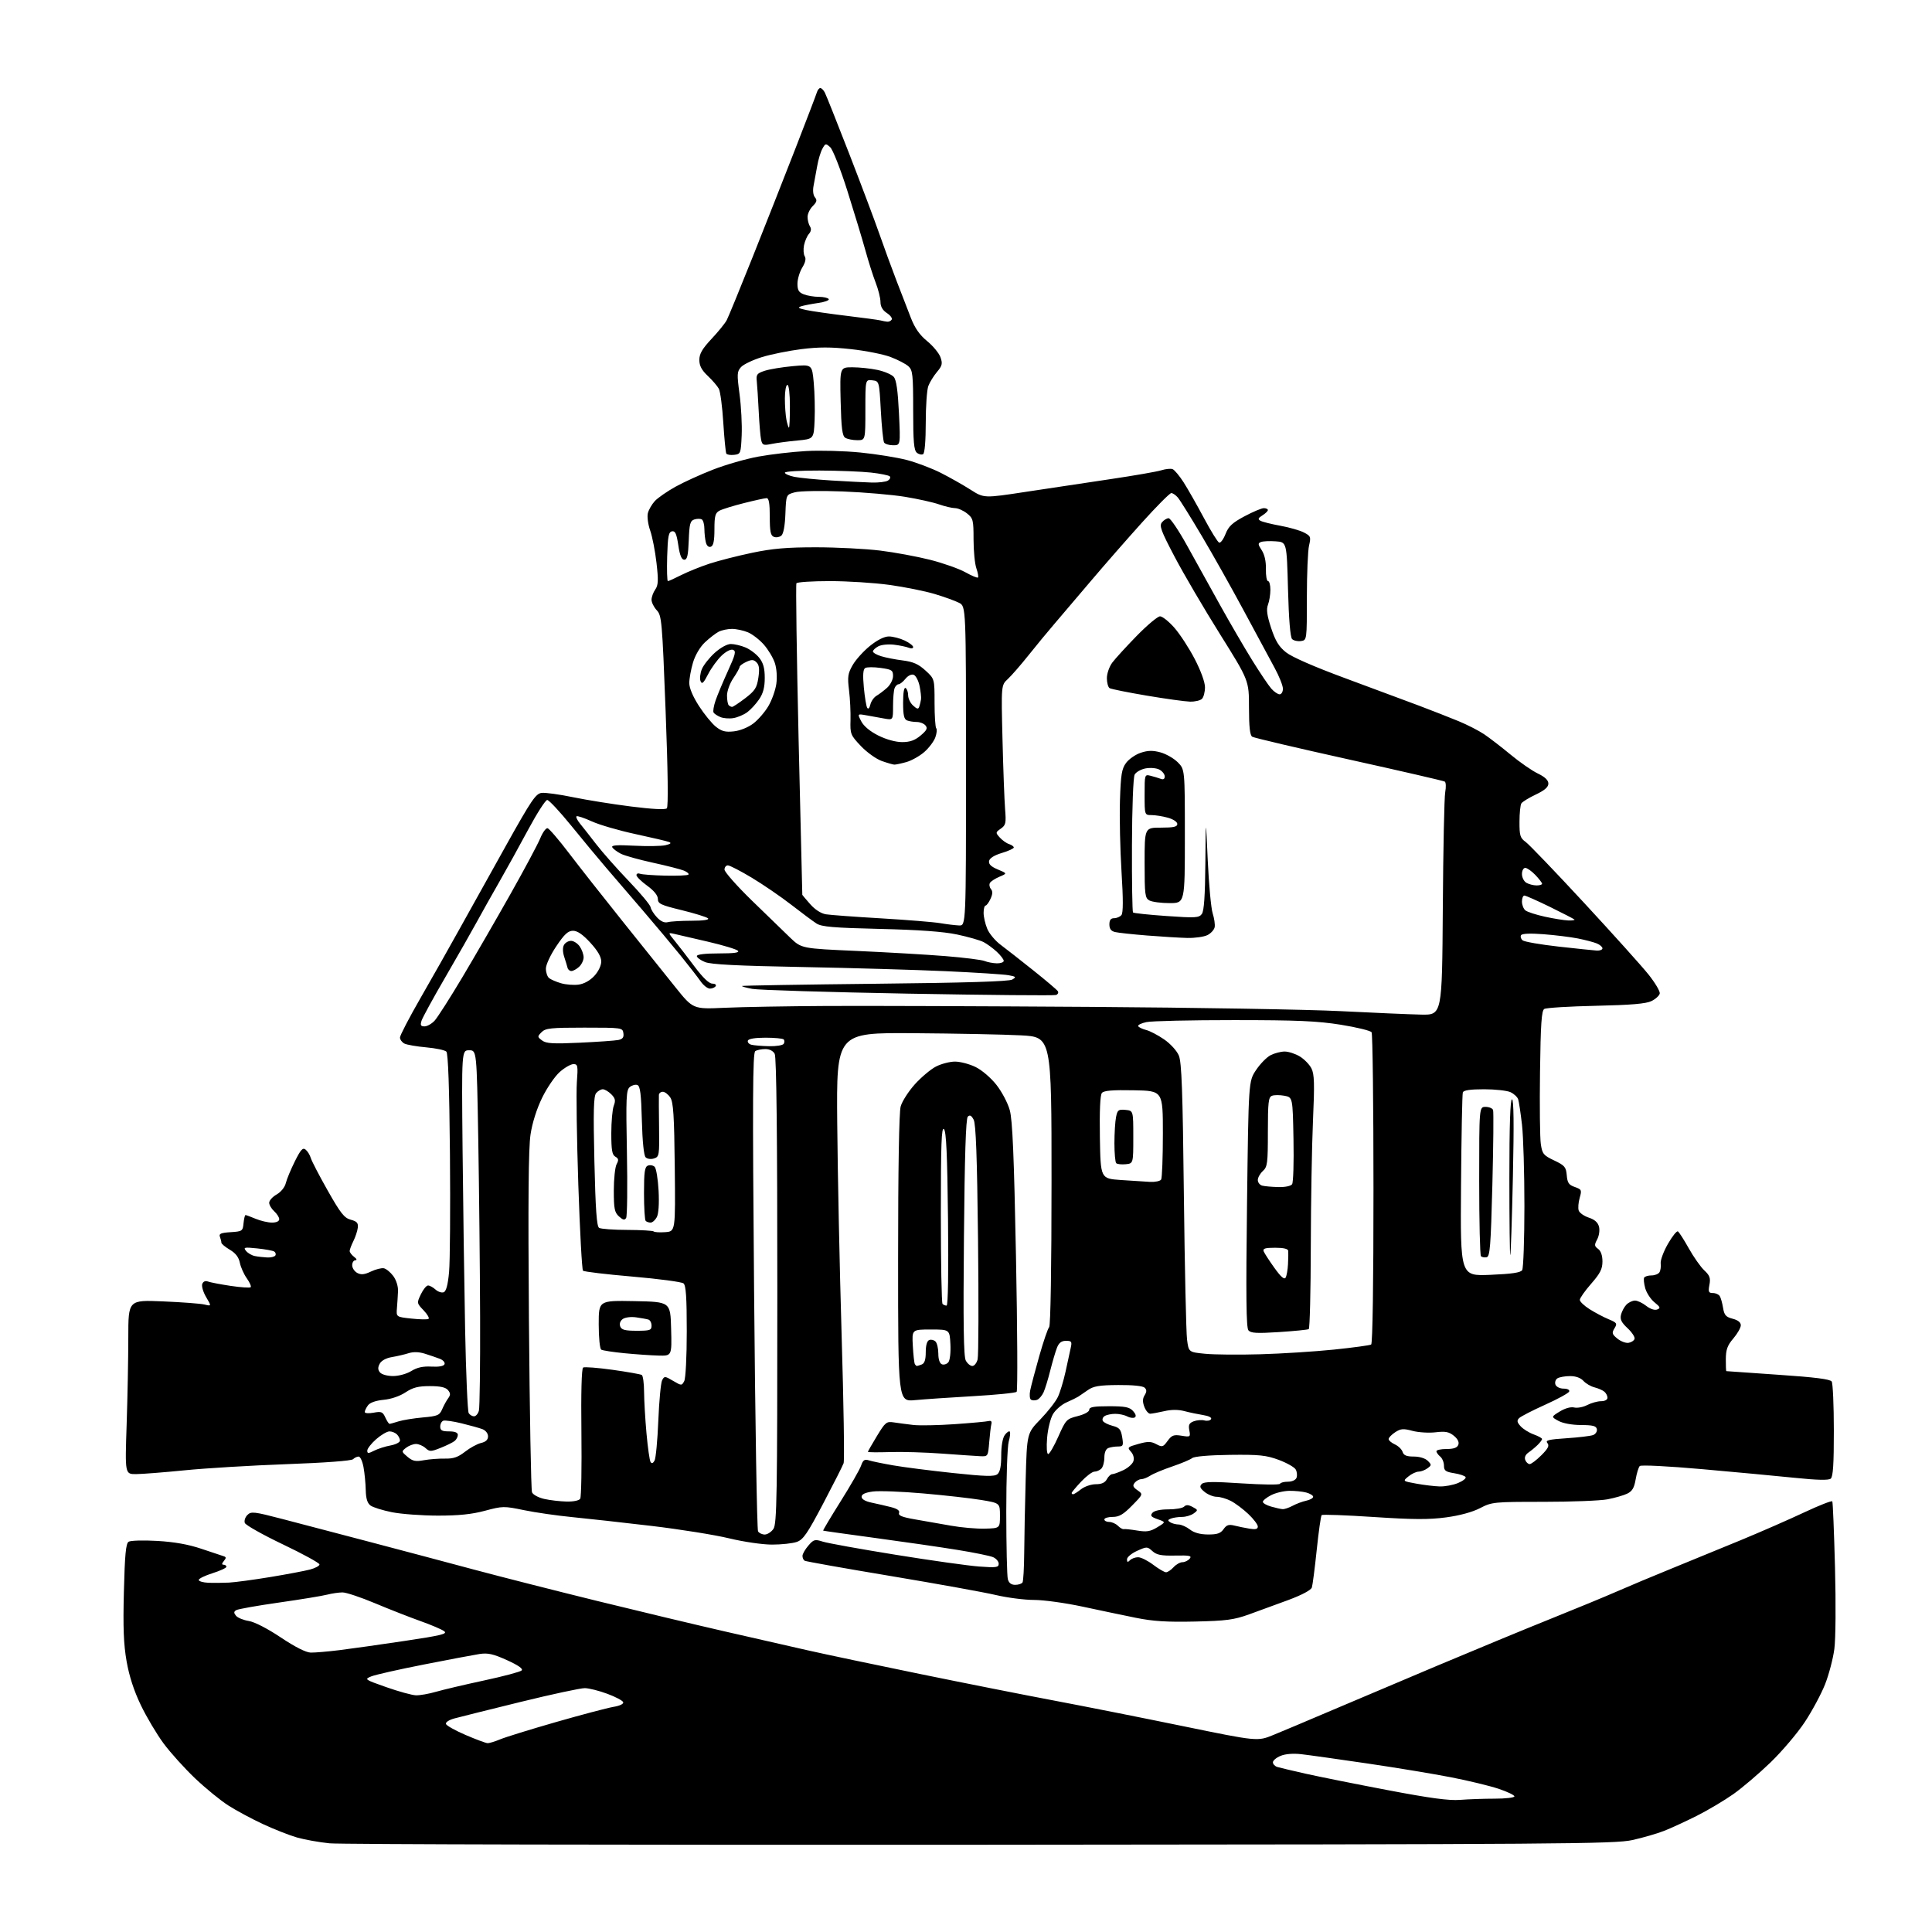 <?xml version="1.0" encoding="UTF-8" standalone="no"?>
<svg 
  version="1.1" 
  xmlns="http://www.w3.org/2000/svg" 
  xmlns:xlink="http://www.w3.org/1999/xlink" 
  xmlns:svg="http://www.w3.org/2000/svg"
  xmlns:rdf="http://www.w3.org/1999/02/22-rdf-syntax-ns#"
  xmlns:cc="http://creativecommons.org/ns#"
  xmlns:dc="http://purl.org/dc/elements/1.1/"
  viewBox="0 0 768 768"
  width="768"
  height="768"
>
<style>svg {background-color: white; }</style>"
<path stroke="none" fill="black" fill-rule="evenodd" d="M389.90,733.32C251.63,733.42 135.13,733.16 131.02,732.75C126.91,732.34 121.06,731.29 118.02,730.42C114.98,729.54 108.88,727.14 104.45,725.07C100.02,723.01 93.86,719.69 90.75,717.70C87.64,715.71 81.70,710.86 77.55,706.92C73.40,702.97 67.77,696.74 65.04,693.06C62.32,689.38 58.24,682.52 55.98,677.81C53.23,672.08 51.36,666.31 50.32,660.37C49.14,653.64 48.88,646.96 49.25,632.65C49.61,618.06 50.04,613.58 51.11,612.87C51.87,612.37 57.00,612.22 62.50,612.54C69.29,612.93 74.91,613.93 80.00,615.65C84.12,617.04 88.11,618.37 88.86,618.60C89.95,618.94 89.98,619.32 88.99,620.51C88.13,621.55 88.10,622.00 88.88,622.00C89.49,622.00 90.00,622.37 90.00,622.82C90.00,623.27 87.53,624.41 84.50,625.37C81.47,626.32 79.00,627.53 79.00,628.05C79.00,628.57 80.69,629.08 82.75,629.17C84.81,629.26 88.53,629.23 91.00,629.11C93.47,628.98 100.90,627.98 107.50,626.89C114.10,625.80 121.19,624.46 123.25,623.91C125.31,623.37 127.00,622.46 127.00,621.89C127.00,621.32 120.46,617.73 112.46,613.92C104.47,610.10 97.66,606.27 97.33,605.41C97.00,604.55 97.45,603.12 98.34,602.23C99.82,600.75 100.93,600.87 112.23,603.82C118.98,605.58 134.62,609.69 147.00,612.94C159.38,616.20 178.05,621.15 188.50,623.96C198.95,626.76 221.00,632.37 237.50,636.43C254.00,640.48 276.73,645.91 288.00,648.49C299.27,651.06 314.12,654.45 321.00,656.01C327.88,657.57 347.90,661.79 365.50,665.39C383.10,669.00 407.18,673.77 419.00,676.00C430.82,678.23 453.86,682.80 470.19,686.16C499.88,692.26 499.88,692.26 506.19,689.67C509.66,688.25 519.48,684.12 528.00,680.48C536.52,676.85 555.88,668.66 571.00,662.28C586.12,655.91 606.60,647.44 616.50,643.47C626.40,639.50 638.33,634.57 643.00,632.52C647.67,630.47 657.35,626.42 664.50,623.51C671.65,620.61 684.02,615.53 692.00,612.23C699.98,608.93 711.33,603.96 717.24,601.18C723.14,598.41 728.15,596.45 728.37,596.82C728.59,597.19 729.07,608.98 729.44,623.00C729.82,637.45 729.71,651.54 729.18,655.52C728.66,659.39 727.01,665.69 725.50,669.52C723.98,673.36 720.37,680.10 717.46,684.50C714.56,688.90 708.43,696.13 703.84,700.57C699.25,705.00 692.58,710.69 689.00,713.21C685.42,715.73 678.90,719.60 674.50,721.82C670.10,724.03 664.25,726.72 661.50,727.80C658.75,728.88 653.08,730.52 648.90,731.45C641.89,733.00 621.64,733.15 389.90,733.32zM580.40,715.48C583.64,715.22 589.83,715.00 594.15,715.00C598.47,715.00 602.00,714.59 602.00,714.08C602.00,713.58 599.16,712.22 595.68,711.06C592.20,709.90 583.71,707.85 576.80,706.50C569.89,705.15 554.85,702.66 543.37,700.98C531.89,699.29 520.15,697.64 517.29,697.32C514.05,696.95 510.92,697.20 509.04,697.99C507.37,698.68 506.00,699.83 506.00,700.55C506.00,701.28 506.79,702.10 507.75,702.40C508.71,702.69 513.77,703.89 519.00,705.07C524.23,706.24 538.85,709.18 551.50,711.58C568.50,714.82 576.04,715.83 580.40,715.48zM193.78,692.93C194.49,692.97 196.74,692.29 198.78,691.43C200.83,690.57 210.82,687.47 221.00,684.55C231.18,681.63 241.44,678.92 243.80,678.52C246.36,678.10 247.95,677.34 247.73,676.65C247.52,676.02 244.68,674.51 241.42,673.31C238.17,672.10 234.15,671.09 232.50,671.06C230.85,671.03 219.38,673.49 207.00,676.53C194.62,679.57 182.78,682.52 180.69,683.09C178.50,683.68 177.04,684.63 177.27,685.31C177.49,685.96 181.00,687.93 185.08,689.68C189.16,691.43 193.08,692.89 193.78,692.93zM165.35,673.91C166.91,673.96 170.51,673.33 173.35,672.50C176.18,671.68 184.77,669.66 192.44,668.01C200.11,666.37 206.83,664.57 207.37,664.03C208.03,663.37 206.05,661.99 201.56,659.95C196.05,657.46 193.96,656.99 190.62,657.49C188.36,657.84 178.40,659.72 168.50,661.67C158.60,663.61 149.20,665.74 147.61,666.38C144.77,667.54 144.88,667.62 153.61,670.69C158.50,672.41 163.78,673.86 165.35,673.91zM123.50,656.93C125.15,656.97 130.32,656.53 135.00,655.95C139.68,655.37 151.33,653.72 160.89,652.29C175.64,650.08 178.02,649.49 176.54,648.41C175.58,647.70 171.35,645.90 167.15,644.41C162.94,642.91 154.84,639.74 149.15,637.35C143.46,634.96 137.61,633.00 136.15,633.01C134.69,633.01 131.93,633.42 130.00,633.91C128.07,634.41 119.45,635.82 110.83,637.05C102.21,638.28 94.59,639.63 93.90,640.06C92.90,640.68 92.89,641.16 93.83,642.30C94.50,643.10 96.77,644.03 98.90,644.37C101.19,644.73 106.35,647.39 111.63,650.92C117.27,654.69 121.59,656.88 123.50,656.93zM475.00,644.59C463.92,644.84 458.38,644.49 451.50,643.10C446.55,642.10 436.98,640.09 430.23,638.64C423.49,637.19 414.86,636.00 411.06,636.00C407.27,636.00 400.41,635.12 395.83,634.04C391.25,632.96 372.47,629.57 354.10,626.50C335.73,623.44 320.32,620.70 319.85,620.41C319.38,620.12 319.00,619.26 319.00,618.50C319.00,617.73 320.04,615.90 321.32,614.42C323.44,611.94 323.91,611.81 327.07,612.82C328.96,613.43 341.98,615.78 356.00,618.04C370.02,620.31 384.99,622.41 389.25,622.72C396.04,623.22 397.00,623.08 397.00,621.62C397.00,620.71 395.99,619.52 394.75,618.99C393.51,618.46 387.10,617.15 380.50,616.09C373.90,615.02 359.27,612.90 348.00,611.38C336.73,609.86 327.38,608.54 327.22,608.45C327.07,608.36 330.17,603.16 334.11,596.89C338.05,590.63 341.72,584.22 342.27,582.67C343.06,580.38 343.66,579.96 345.38,580.51C346.54,580.88 350.89,581.78 355.03,582.50C359.17,583.23 369.85,584.59 378.77,585.54C391.79,586.92 395.28,587.01 396.49,586.01C397.54,585.14 398.00,582.86 398.00,578.57C398.00,574.81 398.56,571.62 399.42,570.44C400.20,569.38 401.09,568.76 401.40,569.07C401.71,569.38 401.52,571.17 400.98,573.06C400.44,574.94 400.01,587.51 400.01,600.99C400.02,614.47 400.30,626.51 400.63,627.75C401.04,629.27 401.99,630.00 403.56,630.00C404.84,630.00 406.15,629.57 406.47,629.05C406.79,628.53 407.09,623.24 407.14,617.30C407.18,611.36 407.44,598.23 407.72,588.11C408.23,569.72 408.23,569.72 413.58,564.20C416.52,561.16 419.64,557.17 420.52,555.32C421.40,553.47 422.77,548.93 423.58,545.23C424.38,541.53 425.31,537.26 425.64,535.75C426.18,533.32 425.96,533.00 423.75,533.00C421.94,533.00 420.94,533.77 420.16,535.75C419.57,537.26 418.37,541.33 417.50,544.78C416.64,548.23 415.43,552.15 414.83,553.48C414.22,554.80 413.07,556.14 412.27,556.45C411.47,556.76 410.38,556.74 409.85,556.41C409.32,556.08 409.17,554.39 409.53,552.65C409.88,550.92 411.51,544.77 413.14,539.00C414.78,533.23 416.54,528.07 417.06,527.55C417.62,526.98 418.00,503.74 418.00,469.40C418.00,412.20 418.00,412.20 405.75,411.56C399.01,411.21 379.77,410.83 363.00,410.71C332.50,410.50 332.50,410.50 332.81,446.50C332.98,466.30 333.77,504.39 334.57,531.15C335.37,557.90 335.72,580.62 335.35,581.65C334.99,582.67 331.33,589.89 327.23,597.69C320.92,609.68 319.29,612.05 316.73,612.94C315.06,613.52 310.65,614.00 306.91,614.00C303.10,614.00 295.62,612.91 289.83,611.51C284.17,610.14 270.30,607.92 259.02,606.58C247.73,605.25 233.55,603.67 227.50,603.08C221.45,602.49 212.80,601.24 208.28,600.31C200.35,598.66 199.79,598.67 192.78,600.55C187.53,601.96 182.30,602.49 174.00,602.48C167.68,602.47 159.48,601.86 155.80,601.13C152.11,600.39 148.29,599.20 147.30,598.48C146.03,597.55 145.47,595.74 145.39,592.33C145.33,589.67 144.94,585.59 144.51,583.25C144.09,580.91 143.21,579.00 142.57,579.00C141.93,579.00 140.92,579.48 140.34,580.06C139.71,580.69 129.16,581.48 113.89,582.03C99.93,582.54 81.75,583.63 73.50,584.46C65.25,585.28 56.52,585.97 54.09,585.98C49.68,586.00 49.68,586.00 50.34,566.34C50.70,555.53 51.00,539.94 51.00,531.71C51.00,516.74 51.00,516.74 64.75,517.32C72.31,517.64 79.76,518.20 81.29,518.57C84.08,519.25 84.08,519.25 81.94,515.62C80.76,513.62 80.07,511.27 80.40,510.39C80.79,509.40 81.64,509.03 82.67,509.43C83.58,509.77 87.64,510.55 91.70,511.16C95.76,511.76 99.33,512.00 99.65,511.68C99.96,511.37 99.27,509.78 98.10,508.14C96.94,506.51 95.70,503.73 95.34,501.96C94.90,499.76 93.66,498.14 91.35,496.78C89.51,495.69 88.00,494.43 88.00,493.98C88.00,493.53 87.74,492.48 87.42,491.64C86.95,490.43 87.82,490.05 91.67,489.81C96.31,489.51 96.51,489.38 96.81,486.25C96.99,484.46 97.34,483.00 97.60,483.00C97.85,483.00 99.68,483.68 101.65,484.50C103.63,485.32 106.54,486.00 108.12,486.00C109.87,486.00 111.00,485.47 111.00,484.65C111.00,483.92 110.10,482.50 109.00,481.50C107.90,480.50 107.00,478.97 107.01,478.10C107.01,477.22 108.34,475.74 109.97,474.82C111.68,473.84 113.21,471.95 113.61,470.32C113.98,468.77 115.60,464.88 117.20,461.67C119.58,456.91 120.36,456.06 121.51,457.01C122.29,457.65 123.20,459.15 123.55,460.34C123.89,461.53 126.92,467.35 130.27,473.27C135.39,482.31 136.85,484.17 139.43,484.86C141.88,485.51 142.45,486.15 142.23,488.03C142.08,489.32 141.29,491.72 140.48,493.34C139.67,494.97 139.00,496.75 139.00,497.29C139.00,497.84 139.79,498.88 140.75,499.61C141.82,500.42 142.01,500.95 141.25,500.97C140.56,500.99 140.00,501.88 140.00,502.96C140.00,504.05 140.91,505.41 142.01,506.01C143.54,506.82 144.85,506.69 147.45,505.46C149.34,504.56 151.65,503.98 152.58,504.16C153.52,504.35 155.20,505.72 156.32,507.22C157.50,508.81 158.29,511.31 158.22,513.22C158.14,515.02 157.95,518.08 157.79,520.00C157.50,523.50 157.50,523.50 163.50,524.15C166.80,524.51 169.87,524.57 170.33,524.29C170.79,524.01 169.92,522.48 168.40,520.89C165.66,518.03 165.65,517.97 167.30,514.50C168.22,512.58 169.50,511.00 170.16,511.00C170.81,511.00 172.15,511.73 173.13,512.62C174.12,513.51 175.58,513.99 176.37,513.69C177.36,513.31 178.04,510.76 178.51,505.70C178.90,501.61 179.05,480.45 178.86,458.68C178.62,432.34 178.14,418.74 177.43,418.03C176.84,417.44 173.24,416.68 169.43,416.34C165.62,416.00 161.71,415.32 160.75,414.83C159.79,414.33 159.00,413.25 159.00,412.42C159.00,411.59 162.68,404.52 167.17,396.71C171.67,388.89 178.59,376.65 182.55,369.50C186.52,362.35 194.91,347.27 201.21,336.00C211.22,318.06 212.99,315.46 215.31,315.19C216.77,315.01 222.36,315.78 227.73,316.89C233.10,318.00 243.49,319.67 250.81,320.59C259.27,321.66 264.47,321.93 265.08,321.32C265.69,320.71 265.51,306.59 264.59,282.57C263.22,246.78 263.03,244.66 261.07,242.58C259.93,241.36 259.00,239.49 259.00,238.41C259.00,237.33 259.66,235.50 260.47,234.35C261.68,232.62 261.77,230.75 260.97,223.77C260.44,219.10 259.31,213.31 258.46,210.89C257.61,208.48 257.19,205.38 257.53,204.00C257.87,202.62 259.13,200.45 260.32,199.16C261.52,197.88 265.20,195.33 268.50,193.49C271.80,191.66 278.55,188.58 283.50,186.66C288.45,184.73 296.52,182.41 301.43,181.51C306.34,180.61 314.89,179.61 320.43,179.30C325.97,178.99 335.68,179.25 342.00,179.88C348.32,180.51 356.65,181.85 360.50,182.86C364.35,183.87 370.43,186.17 374.00,187.98C377.57,189.79 382.89,192.80 385.82,194.67C391.14,198.06 391.14,198.06 407.82,195.51C416.99,194.11 432.15,191.83 441.50,190.45C450.85,189.06 459.90,187.49 461.62,186.95C463.34,186.41 465.36,186.20 466.12,186.49C466.88,186.79 468.85,189.14 470.50,191.72C472.15,194.30 475.78,200.68 478.56,205.89C481.34,211.11 484.08,215.53 484.64,215.71C485.21,215.90 486.35,214.35 487.17,212.26C488.36,209.22 489.87,207.81 494.72,205.23C498.05,203.45 501.50,202.00 502.39,202.00C503.28,202.00 504.00,202.34 504.00,202.76C504.00,203.18 503.02,204.13 501.83,204.87C500.08,205.97 499.94,206.39 501.08,207.03C501.86,207.46 505.41,208.35 508.96,208.99C512.51,209.64 516.72,210.84 518.32,211.67C521.03,213.07 521.17,213.42 520.37,216.84C519.89,218.85 519.50,228.15 519.50,237.50C519.50,254.50 519.50,254.50 517.13,254.83C515.83,255.02 514.26,254.66 513.63,254.04C512.91,253.31 512.32,246.18 512.00,234.20C511.50,215.50 511.50,215.50 507.14,215.19C504.74,215.01 502.10,215.13 501.28,215.45C499.99,215.94 500.02,216.39 501.56,218.73C502.69,220.46 503.29,223.17 503.22,226.22C503.16,228.85 503.54,231.00 504.06,231.00C504.58,231.00 505.00,232.55 505.00,234.43C505.00,236.32 504.57,239.00 504.04,240.38C503.33,242.27 503.64,244.58 505.29,249.62C506.99,254.78 508.36,257.04 511.21,259.31C513.51,261.16 522.39,265.04 534.71,269.59C545.59,273.61 558.77,278.51 564.00,280.48C569.23,282.46 576.33,285.24 579.80,286.67C583.26,288.10 587.84,290.44 589.98,291.88C592.12,293.32 596.85,296.97 600.49,299.98C604.13,303.00 609.00,306.38 611.31,307.48C614.15,308.85 615.50,310.14 615.50,311.49C615.50,312.88 614.02,314.17 610.50,315.84C607.75,317.14 605.17,318.73 604.77,319.36C604.36,319.99 604.02,323.29 604.02,326.70C604.00,332.17 604.29,333.12 606.49,334.70C607.85,335.69 618.32,346.60 629.74,358.94C641.16,371.28 652.66,384.07 655.29,387.36C657.92,390.66 659.94,394.06 659.78,394.92C659.61,395.78 658.13,397.14 656.49,397.94C654.30,399.01 648.40,399.51 634.37,399.82C623.85,400.05 614.63,400.61 613.87,401.08C612.79,401.75 612.43,406.98 612.18,426.21C612.00,439.57 612.14,452.43 612.50,454.79C613.08,458.70 613.55,459.28 617.82,461.30C622.00,463.28 622.53,463.91 622.81,467.18C623.06,470.20 623.62,471.02 626.01,471.85C628.72,472.80 628.84,473.07 627.95,476.16C627.43,477.97 627.25,480.22 627.55,481.17C627.85,482.11 629.65,483.39 631.55,484.02C633.91,484.79 635.20,485.95 635.63,487.65C635.98,489.06 635.66,491.26 634.90,492.68C633.72,494.89 633.77,495.36 635.28,496.46C636.37,497.26 637.00,499.07 637.00,501.45C637.00,504.44 636.11,506.20 632.50,510.32C630.02,513.15 628.00,516.03 628.00,516.72C628.00,517.41 629.75,519.08 631.88,520.42C634.01,521.77 637.40,523.56 639.41,524.40C642.77,525.80 642.96,526.10 641.78,528.03C640.66,529.87 640.80,530.37 642.92,532.11C644.25,533.20 646.24,533.96 647.34,533.80C648.44,533.63 649.53,532.93 649.76,532.23C649.99,531.54 648.74,529.62 646.98,527.98C644.50,525.66 643.92,524.45 644.39,522.57C644.73,521.23 645.71,519.43 646.57,518.57C647.44,517.71 648.95,517.00 649.94,517.00C650.92,517.00 652.93,517.94 654.39,519.10C655.98,520.34 657.74,520.93 658.74,520.55C660.17,520.00 660.02,519.59 657.69,517.70C656.19,516.49 654.54,513.97 654.01,512.11C653.49,510.24 653.30,508.33 653.59,507.86C653.88,507.39 655.19,507.00 656.50,507.00C657.81,507.00 659.23,506.44 659.66,505.75C660.09,505.06 660.31,503.49 660.15,502.25C659.99,501.01 661.27,497.52 663.01,494.49C664.74,491.46 666.54,489.21 667.00,489.50C667.46,489.78 669.41,492.83 671.33,496.26C673.25,499.69 676.02,503.62 677.48,504.99C679.66,507.03 680.03,508.05 679.52,510.74C679.00,513.53 679.19,514.00 680.90,514.00C681.99,514.00 683.22,514.55 683.63,515.22C684.05,515.88 684.64,517.99 684.95,519.90C685.42,522.79 686.06,523.52 688.76,524.22C690.87,524.76 692.00,525.67 692.00,526.82C692.00,527.78 690.67,530.13 689.04,532.04C686.68,534.79 686.07,536.47 686.04,540.25C686.02,542.86 686.11,545.02 686.25,545.05C686.39,545.08 695.68,545.73 706.90,546.49C721.45,547.47 727.54,548.24 728.13,549.18C728.59,549.91 728.98,558.66 728.98,568.63C729.00,581.93 728.67,587.03 727.75,587.78C726.89,588.48 722.40,588.38 713.50,587.46C706.35,586.73 689.75,585.17 676.60,584.01C662.98,582.81 652.33,582.27 651.83,582.77C651.35,583.25 650.62,585.64 650.20,588.07C649.62,591.47 648.83,592.79 646.82,593.76C645.38,594.45 641.84,595.46 638.96,596.01C636.08,596.55 624.60,597.00 613.46,597.00C593.76,597.00 593.05,597.07 588.34,599.51C585.31,601.08 580.24,602.46 574.80,603.19C568.01,604.10 561.69,604.06 546.03,603.03C534.99,602.30 525.70,601.96 525.38,602.28C525.06,602.60 524.18,608.82 523.42,616.09C522.66,623.37 521.79,630.09 521.49,631.04C521.15,632.09 517.59,634.00 512.22,636.00C507.42,637.78 500.35,640.37 496.50,641.75C490.49,643.91 487.45,644.31 475.00,644.59zM463.52,625.00C464.16,625.00 465.50,624.10 466.50,623.00C467.50,621.90 469.09,621.00 470.03,621.00C470.98,621.00 472.27,620.37 472.91,619.61C473.88,618.44 472.95,618.24 467.14,618.36C461.62,618.47 459.80,618.12 458.11,616.60C456.07,614.75 455.89,614.75 452.00,616.50C449.80,617.49 448.00,619.00 448.00,619.85C448.00,621.06 448.27,621.13 449.20,620.20C449.86,619.54 451.32,619.01 452.45,619.03C453.58,619.04 456.27,620.39 458.43,622.03C460.59,623.66 462.88,625.00 463.52,625.00zM304.00,610.00C305.04,610.00 306.59,609.00 307.44,607.78C308.82,605.80 309.00,595.17 309.00,513.21C309.00,451.47 308.66,420.23 307.96,418.93C307.33,417.74 305.89,417.01 304.21,417.02C302.72,417.02 300.93,417.39 300.23,417.84C299.20,418.49 299.11,437.06 299.76,513.07C300.20,565.01 300.91,608.06 301.34,608.75C301.77,609.44 302.97,610.00 304.00,610.00zM480.19,609.98C483.86,610.00 485.21,609.54 486.38,607.87C487.56,606.19 488.46,605.89 490.68,606.44C492.23,606.83 494.96,607.38 496.75,607.68C499.13,608.07 500.00,607.84 500.00,606.82C500.00,606.04 498.31,603.81 496.25,601.86C494.19,599.91 491.06,597.56 489.30,596.65C487.54,595.74 485.00,595.00 483.66,595.00C482.32,595.00 480.16,594.13 478.86,593.07C477.01,591.56 476.76,590.88 477.71,589.91C478.64,588.96 482.26,588.91 493.71,589.67C501.84,590.20 508.65,590.28 508.83,589.82C509.02,589.37 510.43,589.00 511.98,589.00C513.61,589.00 515.04,588.34 515.39,587.43C515.72,586.56 515.59,585.10 515.09,584.18C514.59,583.25 511.55,581.53 508.34,580.33C503.30,578.47 500.64,578.19 488.90,578.33C480.64,578.44 474.76,578.94 473.90,579.62C473.13,580.23 469.57,581.73 466.00,582.94C462.43,584.15 458.50,585.78 457.29,586.57C456.07,587.36 454.43,588.00 453.66,588.00C452.88,588.00 451.72,588.63 451.07,589.41C450.15,590.53 450.37,591.15 452.17,592.40C454.43,593.99 454.43,593.99 450.01,598.49C446.54,602.03 444.87,603.00 442.29,603.00C440.48,603.00 439.00,603.45 439.00,604.00C439.00,604.55 439.87,605.00 440.93,605.00C441.99,605.00 443.54,605.68 444.38,606.52C445.21,607.35 446.25,607.95 446.70,607.85C447.14,607.74 449.56,608.00 452.08,608.42C455.83,609.04 457.28,608.80 460.05,607.11C463.45,605.05 463.45,605.05 460.19,603.92C457.57,603.00 457.16,602.51 458.09,601.39C458.80,600.53 461.22,600.00 464.42,600.00C467.27,600.00 470.09,599.51 470.69,598.91C471.48,598.12 472.42,598.15 474.07,599.04C476.28,600.22 476.29,600.31 474.49,601.63C473.46,602.38 471.39,603.00 469.89,603.00C468.39,603.00 466.41,603.29 465.50,603.64C464.17,604.15 464.10,604.45 465.17,605.12C465.90,605.59 467.40,605.99 468.50,606.01C469.60,606.03 471.62,606.92 473.00,608.00C474.66,609.30 477.08,609.96 480.19,609.98zM391.50,607.66C397.50,607.50 397.50,607.50 397.50,602.50C397.50,597.50 397.50,597.50 390.00,596.25C385.88,595.57 375.51,594.40 366.98,593.66C358.44,592.91 349.44,592.57 346.98,592.90C343.93,593.31 342.50,593.98 342.50,595.00C342.50,595.95 343.98,596.81 346.50,597.33C348.70,597.79 352.17,598.59 354.21,599.11C356.71,599.75 357.75,600.50 357.39,601.42C357.00,602.44 358.63,603.10 363.68,603.97C367.43,604.61 373.88,605.74 378.00,606.48C382.12,607.22 388.20,607.75 391.50,607.66zM509.85,599.91C510.59,599.96 512.39,599.35 513.85,598.57C515.31,597.78 517.74,596.87 519.25,596.55C520.76,596.23 522.00,595.53 522.00,595.00C522.00,594.47 520.76,593.71 519.25,593.30C517.74,592.90 514.70,592.60 512.50,592.63C510.30,592.66 507.04,593.44 505.25,594.37C503.46,595.29 502.00,596.48 502.00,597.00C502.00,597.52 503.46,598.37 505.25,598.88C507.04,599.40 509.11,599.86 509.85,599.91zM225.19,596.89C227.96,596.96 230.20,596.49 230.65,595.76C231.07,595.07 231.28,583.20 231.12,569.37C230.93,553.68 231.19,544.00 231.80,543.62C232.34,543.29 237.61,543.70 243.51,544.52C249.41,545.35 254.64,546.28 255.12,546.57C255.60,546.87 256.02,549.90 256.03,553.31C256.05,556.71 256.48,564.13 256.99,569.78C257.50,575.44 258.23,580.56 258.60,581.16C259.05,581.88 259.59,581.70 260.19,580.62C260.70,579.72 261.37,572.57 261.69,564.74C262.01,556.91 262.69,549.69 263.20,548.69C264.09,546.96 264.28,546.97 267.55,548.90C270.89,550.87 271.00,550.87 271.99,549.02C272.56,547.95 273.00,539.39 273.00,529.19C273.00,515.74 272.68,510.98 271.71,510.17C271.00,509.58 261.88,508.37 251.46,507.47C241.03,506.58 232.16,505.52 231.75,505.12C231.34,504.73 230.51,489.35 229.89,470.95C229.28,452.55 229.02,434.24 229.31,430.25C229.80,423.62 229.68,423.00 227.96,423.00C226.92,423.00 224.48,424.39 222.54,426.10C220.60,427.80 217.44,432.41 215.52,436.35C213.35,440.78 211.59,446.35 210.89,451.00C210.07,456.33 209.89,477.78 210.26,525.00C210.55,561.58 211.10,592.27 211.48,593.21C211.87,594.16 214.02,595.33 216.34,595.85C218.63,596.37 222.61,596.83 225.19,596.89zM426.59,594.00C426.92,594.00 428.33,593.10 429.73,592.00C431.13,590.90 433.77,590.00 435.60,590.00C437.91,590.00 439.26,589.39 440.00,588.00C440.59,586.90 441.55,586.00 442.13,586.00C442.72,586.00 444.71,585.28 446.56,584.40C448.41,583.53 450.21,581.92 450.55,580.83C450.93,579.65 450.53,578.14 449.56,577.07C448.03,575.38 448.21,575.20 452.52,573.99C456.31,572.93 457.53,572.95 459.65,574.08C462.01,575.34 462.35,575.24 464.13,572.79C465.80,570.51 466.57,570.22 469.68,570.72C473.18,571.29 473.28,571.22 472.77,568.58C472.36,566.41 472.71,565.68 474.52,564.99C475.76,564.52 477.68,564.37 478.78,564.65C479.88,564.94 481.06,564.71 481.41,564.14C481.80,563.52 480.52,562.86 478.28,562.51C476.20,562.18 472.84,561.48 470.82,560.94C468.40,560.30 465.65,560.30 462.82,560.96C460.44,561.50 457.93,561.96 457.23,561.98C456.52,561.99 455.48,560.76 454.90,559.25C454.14,557.26 454.17,555.98 455.01,554.63C455.87,553.23 455.88,552.48 455.02,551.63C454.33,550.94 450.25,550.53 444.54,550.57C437.00,550.62 434.68,551.01 432.46,552.57C430.95,553.63 429.22,554.82 428.61,555.20C428.00,555.59 425.91,556.61 423.96,557.47C422.01,558.33 419.59,560.43 418.58,562.13C417.57,563.84 416.52,568.09 416.24,571.61C415.94,575.32 416.12,578.00 416.67,578.00C417.19,578.00 419.01,574.87 420.71,571.04C423.68,564.34 423.97,564.04 428.40,562.92C431.09,562.24 433.00,561.19 433.00,560.38C433.00,559.32 434.84,559.00 440.85,559.00C447.28,559.00 449.00,559.34 450.41,560.90C451.51,562.12 451.75,563.03 451.09,563.45C450.51,563.80 449.16,563.62 448.09,563.05C447.01,562.47 444.86,562.01 443.32,562.02C441.77,562.02 439.88,562.42 439.12,562.90C438.36,563.38 438.05,564.27 438.42,564.87C438.79,565.48 440.54,566.34 442.29,566.80C444.98,567.49 445.58,568.20 446.09,571.31C446.63,574.65 446.47,575.00 444.42,575.00C443.18,575.00 441.45,575.27 440.58,575.61C439.60,575.99 439.00,577.42 439.00,579.41C439.00,581.16 438.46,583.14 437.80,583.80C437.14,584.46 435.90,585.00 435.05,585.00C434.20,585.00 431.81,586.80 429.75,588.99C427.69,591.18 426.00,593.21 426.00,593.49C426.00,593.77 426.27,594.00 426.59,594.00zM572.28,590.88C574.36,590.95 577.66,590.33 579.60,589.52C581.55,588.71 582.90,587.64 582.59,587.15C582.29,586.66 580.23,585.97 578.02,585.62C574.64,585.08 574.00,584.60 574.00,582.61C574.00,581.31 573.33,579.68 572.50,579.00C571.67,578.32 571.00,577.36 571.00,576.88C571.00,576.39 572.81,576.00 575.03,576.00C577.86,576.00 579.25,575.51 579.70,574.34C580.11,573.27 579.48,572.00 577.92,570.73C575.98,569.16 574.55,568.89 570.64,569.36C567.97,569.67 563.85,569.42 561.49,568.79C557.84,567.81 556.81,567.89 554.60,569.34C553.17,570.28 552.00,571.50 552.00,572.04C552.00,572.59 553.12,573.55 554.48,574.17C555.85,574.79 557.23,576.14 557.55,577.15C557.99,578.53 559.12,579.00 562.00,579.00C564.28,579.00 566.54,579.69 567.54,580.68C569.12,582.26 569.11,582.45 567.42,583.68C566.43,584.41 564.85,585.00 563.92,585.00C562.99,585.00 561.17,585.85 559.89,586.89C557.56,588.78 557.56,588.78 563.03,589.77C566.04,590.32 570.20,590.82 572.28,590.88zM608.07,582.00C608.69,582.00 610.78,580.42 612.71,578.49C615.42,575.78 615.97,574.67 615.11,573.64C614.20,572.54 615.59,572.19 622.75,571.72C627.56,571.41 632.31,570.83 633.30,570.45C634.29,570.06 634.96,569.02 634.78,568.12C634.54,566.84 633.20,566.49 628.48,566.47C624.92,566.46 621.30,565.80 619.54,564.84C616.58,563.22 616.58,563.22 620.04,561.09C622.14,559.80 624.39,559.17 625.76,559.50C627.00,559.80 629.34,559.36 630.96,558.52C632.58,557.68 635.05,557.00 636.45,557.00C637.95,557.00 639.00,556.43 639.00,555.62C639.00,554.86 638.43,553.78 637.74,553.20C637.05,552.63 635.29,551.86 633.82,551.49C632.35,551.12 630.37,549.96 629.42,548.91C628.32,547.70 626.38,547.01 624.10,547.02C622.12,547.02 619.87,547.43 619.10,547.91C618.34,548.40 617.99,549.52 618.32,550.40C618.67,551.30 620.08,552.00 621.55,552.00C623.06,552.00 624.01,552.48 623.79,553.14C623.58,553.76 619.29,556.12 614.25,558.39C609.22,560.65 604.55,563.05 603.87,563.73C602.91,564.69 603.03,565.38 604.47,566.96C605.47,568.07 607.80,569.52 609.64,570.19C611.49,570.86 613.00,571.68 613.00,572.03C613.00,572.37 612.21,573.42 611.25,574.37C610.29,575.32 608.64,576.68 607.59,577.40C606.40,578.22 605.91,579.33 606.31,580.36C606.65,581.26 607.45,582.00 608.07,582.00zM168.48,580.46C170.69,580.06 174.46,579.77 176.86,579.82C180.22,579.90 182.05,579.27 184.86,577.08C186.86,575.51 189.74,573.95 191.25,573.60C193.12,573.16 194.00,572.32 194.00,570.96C194.00,569.80 193.05,568.60 191.75,568.10C190.51,567.64 186.80,566.60 183.49,565.80C180.19,564.99 176.92,564.53 176.24,564.75C175.56,564.98 175.00,566.03 175.00,567.08C175.00,568.61 175.72,569.00 178.50,569.00C180.81,569.00 182.00,569.47 182.00,570.38C182.00,571.14 181.44,572.22 180.75,572.79C180.06,573.36 177.57,574.59 175.21,575.53C171.26,577.11 170.79,577.12 169.14,575.62C168.15,574.73 166.45,574.00 165.36,574.00C164.27,574.00 162.51,574.68 161.44,575.50C159.54,576.97 159.55,577.04 161.98,579.10C164.03,580.83 165.18,581.07 168.48,580.46zM389.63,578.86C387.91,578.78 381.10,578.31 374.50,577.83C367.90,577.34 358.56,577.06 353.75,577.22C348.93,577.37 345.00,577.33 345.00,577.13C345.00,576.93 346.62,574.10 348.59,570.85C351.95,565.32 352.38,564.97 355.34,565.43C357.08,565.69 360.52,566.15 363.00,566.44C365.48,566.73 372.90,566.59 379.50,566.13C386.10,565.67 392.18,565.11 393.00,564.89C393.94,564.65 394.35,565.06 394.10,566.00C393.88,566.83 393.49,570.09 393.23,573.25C392.76,578.96 392.74,579.00 389.63,578.86zM148.75,576.66C150.26,575.89 153.19,574.96 155.25,574.59C157.31,574.21 159.00,573.34 159.00,572.65C159.00,571.96 158.46,570.86 157.80,570.20C157.14,569.54 155.81,569.00 154.83,569.00C153.86,569.00 151.48,570.40 149.53,572.10C147.59,573.81 146.00,575.85 146.00,576.63C146.00,577.85 146.39,577.86 148.75,576.66zM154.84,566.00C155.12,566.00 156.74,565.56 158.43,565.02C160.12,564.49 164.45,563.79 168.05,563.46C173.96,562.94 174.72,562.62 175.77,560.19C176.41,558.71 177.48,556.75 178.16,555.83C179.13,554.51 179.12,553.84 178.07,552.58C177.14,551.47 175.02,551.00 170.86,551.00C166.24,551.00 164.14,551.54 161.19,553.49C158.93,554.99 155.43,556.18 152.48,556.45C149.36,556.75 147.07,557.56 146.27,558.65C145.57,559.60 145.00,560.80 145.00,561.30C145.00,561.81 146.56,561.93 148.50,561.57C151.59,560.99 152.14,561.21 153.16,563.45C153.80,564.85 154.55,566.00 154.84,566.00zM188.44,563.00C189.17,563.00 190.04,561.99 190.37,560.75C190.70,559.51 190.92,542.75 190.85,523.50C190.79,504.25 190.45,472.52 190.12,453.00C189.50,417.50 189.50,417.50 186.50,417.50C183.50,417.50 183.50,417.50 183.88,457.00C184.10,478.73 184.55,510.90 184.89,528.50C185.23,546.10 185.88,561.06 186.32,561.75C186.76,562.44 187.71,563.00 188.44,563.00zM363.75,556.57C357.00,557.20 357.00,557.20 357.01,500.35C357.01,464.82 357.39,442.12 358.03,439.83C358.59,437.81 361.13,433.85 363.66,431.03C366.20,428.21 370.00,425.02 372.10,423.95C374.20,422.88 377.60,422.00 379.64,422.00C381.69,422.00 385.35,422.96 387.76,424.13C390.26,425.34 393.84,428.39 396.07,431.21C398.24,433.96 400.63,438.48 401.41,441.34C402.48,445.23 403.09,459.52 403.87,499.50C404.44,528.65 404.56,552.84 404.13,553.27C403.70,553.70 395.96,554.47 386.93,554.99C377.89,555.51 367.46,556.22 363.75,556.57zM156.25,547.00C158.52,547.00 161.67,546.13 163.51,545.00C165.80,543.58 168.15,543.06 171.52,543.25C174.60,543.41 176.44,543.06 176.72,542.26C176.96,541.58 176.11,540.63 174.83,540.14C173.55,539.65 170.89,538.75 168.91,538.12C166.55,537.38 164.34,537.31 162.41,537.92C160.81,538.43 157.82,539.12 155.76,539.47C153.48,539.84 151.60,540.87 150.94,542.11C150.15,543.59 150.18,544.51 151.05,545.56C151.73,546.38 153.99,547.00 156.25,547.00zM364.48,543.00C364.67,543.00 365.55,542.73 366.42,542.39C367.52,541.97 368.00,540.49 368.00,537.50C368.00,534.78 368.50,533.02 369.38,532.69C370.14,532.39 371.26,532.66 371.88,533.28C372.50,533.90 373.00,536.06 373.00,538.09C373.00,540.37 373.55,542.00 374.43,542.33C375.21,542.63 376.36,542.27 376.98,541.52C377.62,540.76 377.97,537.65 377.80,534.33C377.50,528.50 377.50,528.50 370.00,528.50C362.50,528.50 362.50,528.50 362.86,535.00C363.06,538.58 363.42,541.84 363.67,542.25C363.92,542.66 364.28,543.00 364.48,543.00zM386.52,543.00C387.31,543.00 388.26,541.81 388.62,540.36C388.99,538.91 389.06,517.39 388.78,492.54C388.41,459.63 387.93,446.75 387.04,445.08C386.14,443.40 385.52,443.08 384.71,443.89C383.94,444.66 383.47,459.46 383.18,491.83C382.86,526.17 383.06,539.24 383.91,540.83C384.55,542.02 385.72,543.00 386.52,543.00zM261.78,538.86C258.88,538.79 252.79,538.37 248.26,537.93C243.73,537.49 239.57,536.85 239.01,536.51C238.44,536.16 238.00,531.73 238.00,526.41C238.00,516.95 238.00,516.95 252.25,517.22C266.50,517.50 266.50,517.50 266.78,528.25C267.07,539.00 267.07,539.00 261.78,538.86zM501.00,538.34C509.52,538.10 522.71,537.26 530.31,536.48C537.90,535.69 544.54,534.79 545.06,534.47C545.63,534.11 545.99,510.00 545.98,472.69C545.98,439.04 545.64,410.98 545.23,410.35C544.83,409.71 539.33,408.37 533.00,407.35C523.64,405.86 515.72,405.51 490.50,405.51C473.45,405.50 457.80,405.86 455.72,406.30C453.64,406.74 452.18,407.48 452.46,407.94C452.75,408.40 454.18,409.08 455.64,409.45C457.11,409.81 460.31,411.49 462.75,413.17C465.27,414.91 467.81,417.69 468.61,419.60C469.73,422.29 470.14,433.60 470.61,475.24C470.94,503.98 471.51,529.75 471.87,532.50C472.52,537.50 472.52,537.50 479.01,538.14C482.58,538.50 492.48,538.59 501.00,538.34zM508.47,529.52C499.54,530.09 497.21,529.96 496.26,528.82C495.39,527.76 495.25,515.21 495.71,478.63C496.32,429.85 496.32,429.85 499.28,425.39C500.90,422.94 503.51,420.27 505.07,419.46C506.63,418.66 509.16,418.00 510.70,418.00C512.24,418.01 514.94,418.89 516.70,419.96C518.46,421.03 520.54,423.17 521.32,424.71C522.48,426.99 522.59,430.77 521.93,445.50C521.49,455.40 521.10,477.99 521.06,495.69C521.03,513.40 520.66,528.09 520.25,528.34C519.84,528.60 514.54,529.12 508.47,529.52zM253.11,529.00C258.36,529.00 259.00,528.78 259.00,526.97C259.00,525.85 258.44,524.76 257.75,524.55C257.06,524.34 254.85,523.94 252.84,523.66C250.75,523.37 248.46,523.67 247.53,524.35C246.52,525.09 246.15,526.22 246.55,527.28C247.08,528.64 248.45,529.00 253.11,529.00zM376.28,519.00C376.87,519.00 377.08,505.84 376.85,484.54C376.57,458.95 376.15,449.75 375.24,448.84C374.25,447.85 374.00,454.83 374.00,482.63C374.00,501.90 374.30,517.97 374.67,518.33C375.03,518.70 375.76,519.00 376.28,519.00zM511.07,507.84C511.48,507.10 511.90,504.70 512.00,502.50C512.11,500.30 512.15,497.94 512.10,497.25C512.03,496.43 510.26,496.00 506.89,496.00C502.92,496.00 501.91,496.31 502.32,497.40C502.62,498.17 504.54,501.14 506.59,503.99C509.23,507.67 510.54,508.79 511.07,507.84zM592.36,506.77C600.96,506.41 604.45,505.90 605.09,504.89C605.57,504.12 605.97,492.70 605.98,479.50C605.98,466.30 605.55,451.74 605.02,447.13C604.49,442.53 603.81,437.99 603.51,437.04C603.21,436.08 601.82,434.79 600.43,434.15C599.04,433.52 594.31,433.00 589.92,433.00C584.44,433.00 581.80,433.39 581.50,434.25C581.25,434.94 580.93,451.64 580.78,471.38C580.50,507.26 580.50,507.26 592.36,506.77zM106.19,499.86C107.67,499.94 109.14,499.58 109.46,499.07C109.77,498.56 109.56,497.85 108.99,497.49C108.42,497.14 105.37,496.59 102.22,496.26C97.05,495.73 96.63,495.83 97.82,497.28C98.55,498.16 100.13,499.07 101.32,499.30C102.52,499.54 104.71,499.79 106.19,499.86zM590.95,499.77C590.10,499.94 589.09,499.75 588.70,499.37C588.32,498.98 588.00,485.47 588.00,469.33C588.00,440.00 588.00,440.00 590.53,440.00C591.92,440.00 593.27,440.56 593.52,441.25C593.77,441.94 593.64,455.32 593.24,470.99C592.60,495.53 592.29,499.52 590.95,499.77zM600.36,498.92C600.16,499.15 600.00,485.31 600.00,468.17C600.00,447.33 600.34,437.00 601.04,437.00C601.74,437.00 601.86,446.77 601.40,467.75C601.03,484.66 600.56,498.69 600.36,498.92zM264.46,489.80C268.50,489.50 268.50,489.50 268.23,464.04C268.01,443.41 267.67,438.15 266.46,436.29C265.63,435.03 264.29,434.00 263.48,434.00C262.66,434.00 261.96,434.56 261.92,435.25C261.87,435.94 261.91,441.75 261.99,448.16C262.14,459.31 262.05,459.85 259.97,460.51C258.74,460.90 257.30,460.70 256.65,460.05C255.94,459.34 255.37,453.78 255.15,445.38C254.88,434.90 254.48,431.74 253.39,431.32C252.61,431.02 251.25,431.38 250.35,432.12C248.92,433.31 248.79,436.24 249.21,458.18C249.47,471.77 249.33,483.46 248.90,484.16C248.30,485.13 247.64,484.99 246.06,483.56C244.29,481.95 244.00,480.50 244.00,473.28C244.00,468.65 244.50,463.93 245.11,462.79C246.01,461.12 245.91,460.53 244.61,459.80C243.33,459.08 243.00,457.19 243.00,450.52C243.00,445.90 243.44,440.97 243.98,439.55C244.78,437.46 244.58,436.58 242.98,434.98C241.89,433.89 240.38,433.00 239.62,433.00C238.86,433.00 237.67,433.69 236.97,434.54C235.97,435.74 235.82,441.67 236.28,461.69C236.73,480.83 237.20,487.50 238.15,488.09C238.85,488.53 243.89,488.90 249.35,488.91C254.81,488.93 259.54,489.21 259.86,489.52C260.17,489.84 262.24,489.96 264.46,489.80zM258.63,486.00C257.92,486.00 257.03,485.70 256.67,485.33C256.30,484.97 256.00,480.00 256.00,474.30C256.00,465.81 256.28,463.83 257.57,463.34C258.43,463.01 259.63,463.23 260.25,463.85C260.86,464.46 261.55,468.72 261.80,473.32C262.07,478.56 261.80,482.50 261.08,483.85C260.45,485.03 259.35,486.00 258.63,486.00zM508.13,471.88C510.82,471.95 513.12,471.48 513.63,470.75C514.11,470.06 514.36,462.01 514.18,452.85C513.87,436.20 513.87,436.20 510.57,435.58C508.75,435.24 506.53,435.24 505.63,435.59C504.23,436.13 504.00,438.16 504.00,449.95C504.00,462.42 503.82,463.86 502.00,465.50C500.90,466.50 500.00,468.11 500.00,469.08C500.00,470.06 500.79,471.06 501.75,471.31C502.71,471.56 505.58,471.82 508.13,471.88zM457.19,469.82C459.22,469.92 461.19,469.50 461.57,468.89C461.95,468.28 462.26,460.09 462.26,450.70C462.26,433.62 462.26,433.62 450.68,433.40C442.20,433.24 438.81,433.52 438.02,434.47C437.33,435.31 437.05,441.54 437.22,452.13C437.50,468.50 437.50,468.50 445.50,469.07C449.90,469.38 455.16,469.72 457.19,469.82zM447.46,462.80C445.79,462.96 444.11,462.77 443.71,462.38C443.32,461.99 443.00,458.42 443.00,454.46C443.00,450.49 443.29,445.82 443.64,444.07C444.20,441.23 444.60,440.93 447.39,441.20C450.50,441.50 450.50,441.50 450.50,452.00C450.50,462.50 450.50,462.50 447.46,462.80zM305.69,415.88C308.55,415.95 311.18,415.52 311.54,414.93C311.90,414.35 311.89,413.56 311.52,413.18C311.14,412.81 307.88,412.50 304.26,412.50C300.15,412.50 297.54,412.94 297.29,413.67C297.07,414.31 297.70,415.04 298.69,415.30C299.69,415.56 302.84,415.82 305.69,415.88zM230.50,414.49C237.65,414.16 244.54,413.67 245.81,413.41C247.53,413.05 248.05,412.35 247.81,410.71C247.51,408.54 247.23,408.50 232.28,408.50C218.92,408.50 216.85,408.72 215.28,410.31C213.57,412.05 213.58,412.18 215.50,413.61C217.14,414.83 219.87,414.99 230.50,414.49zM168.76,408.00C169.80,408.00 171.59,406.99 172.75,405.75C173.90,404.51 178.86,396.75 183.78,388.50C188.69,380.25 197.27,365.42 202.84,355.54C208.42,345.65 213.77,335.63 214.74,333.27C215.71,330.90 217.03,329.08 217.67,329.23C218.31,329.38 222.14,333.83 226.17,339.13C230.20,344.43 239.76,356.58 247.41,366.13C255.06,375.68 264.51,387.48 268.41,392.34C275.50,401.18 275.50,401.18 288.00,400.61C294.88,400.29 313.10,399.97 328.50,399.89C343.90,399.80 390.93,399.97 433.00,400.25C475.07,400.53 520.08,401.29 533.00,401.95C545.92,402.60 560.27,403.22 564.88,403.32C573.25,403.50 573.25,403.50 573.54,361.00C573.69,337.62 574.12,316.86 574.50,314.86C574.87,312.86 574.79,310.99 574.31,310.69C573.83,310.39 556.71,306.44 536.26,301.91C515.81,297.38 498.50,293.31 497.79,292.87C496.87,292.30 496.50,289.01 496.49,281.29C496.49,270.50 496.49,270.50 484.91,252.00C478.54,241.82 470.46,228.04 466.95,221.36C461.46,210.91 460.76,209.00 461.91,207.61C462.64,206.73 463.83,206.00 464.55,206.00C465.27,206.00 468.54,210.84 471.81,216.75C475.09,222.66 481.02,233.35 484.98,240.50C488.95,247.65 494.72,257.55 497.79,262.50C500.87,267.45 504.27,272.51 505.37,273.75C506.46,274.99 507.95,276.00 508.67,276.00C509.40,276.00 509.99,274.99 509.98,273.75C509.96,272.51 508.48,268.80 506.68,265.50C504.88,262.20 499.43,252.07 494.56,243.00C489.69,233.93 482.11,220.43 477.70,213.00C473.30,205.57 469.02,198.71 468.19,197.75C467.37,196.79 466.20,196.00 465.60,196.01C464.99,196.02 459.74,201.30 453.92,207.76C448.10,214.22 438.95,224.68 433.60,231.00C428.25,237.32 421.74,244.97 419.14,248.00C416.53,251.03 411.90,256.65 408.83,260.50C405.76,264.35 402.06,268.60 400.61,269.94C397.98,272.37 397.98,272.37 398.51,293.94C398.80,305.80 399.27,318.28 399.54,321.68C399.99,327.22 399.81,328.02 397.84,329.40C395.70,330.89 395.69,331.00 397.45,332.95C398.45,334.05 400.10,335.22 401.13,335.54C402.16,335.87 403.00,336.48 403.00,336.89C403.00,337.31 400.86,338.29 398.25,339.07C395.22,339.98 393.38,341.14 393.17,342.27C392.94,343.51 393.97,344.51 396.63,345.62C400.42,347.20 400.42,347.20 397.33,348.50C395.63,349.22 393.92,350.32 393.53,350.95C393.15,351.57 393.31,352.67 393.90,353.38C394.66,354.30 394.62,355.42 393.73,357.33C393.06,358.79 392.16,359.99 391.75,359.99C391.34,360.00 391.00,361.30 391.00,362.88C391.00,364.46 391.65,367.31 392.45,369.22C393.24,371.12 395.61,373.96 397.70,375.52C399.79,377.08 405.64,381.66 410.70,385.70C415.77,389.74 420.18,393.48 420.52,394.03C420.85,394.57 420.53,395.24 419.80,395.52C419.07,395.80 392.60,395.56 360.99,394.99C329.37,394.41 301.48,393.56 299.00,393.09C296.52,392.63 294.73,392.11 295.00,391.94C295.27,391.77 319.12,391.37 348.00,391.06C383.83,390.68 401.10,390.15 402.38,389.39C404.07,388.39 403.91,388.21 400.88,387.66C399.02,387.32 387.82,386.60 376.00,386.06C364.18,385.52 338.52,384.78 319.00,384.41C293.11,383.93 282.62,383.40 280.25,382.43C278.46,381.70 277.00,380.63 277.00,380.05C277.00,379.40 280.29,379.00 285.70,379.00C291.87,379.00 294.09,378.69 293.33,377.93C292.75,377.35 287.37,375.72 281.38,374.33C275.40,372.93 269.38,371.54 268.00,371.23C265.50,370.67 265.50,370.67 268.28,374.09C269.81,375.96 273.33,380.54 276.11,384.25C279.37,388.61 281.86,391.00 283.14,391.00C284.23,391.00 284.84,391.45 284.50,392.00C284.16,392.55 283.12,392.99 282.19,392.99C281.26,392.98 279.60,391.68 278.50,390.09C277.40,388.50 273.82,383.90 270.55,379.85C267.28,375.81 260.55,367.77 255.60,362.00C250.64,356.23 244.07,348.57 241.00,345.00C237.93,341.43 231.67,333.89 227.10,328.25C222.52,322.61 218.21,318.00 217.53,318.00C216.85,318.00 213.45,323.29 209.98,329.75C206.51,336.21 201.35,345.55 198.51,350.50C195.67,355.45 191.63,362.65 189.53,366.50C187.43,370.35 181.79,380.25 177.00,388.50C172.20,396.75 167.96,404.51 167.57,405.75C167.01,407.54 167.25,408.00 168.76,408.00zM230.00,391.40C232.17,391.10 234.55,389.78 236.25,387.94C237.87,386.19 239.00,383.83 239.00,382.21C239.00,380.35 237.59,377.92 234.66,374.73C231.68,371.48 229.53,370.00 227.79,370.00C225.81,370.00 224.37,371.33 221.13,376.16C218.81,379.62 217.00,383.50 217.00,385.03C217.00,386.53 217.56,388.22 218.25,388.79C218.94,389.36 221.07,390.28 223.00,390.85C224.93,391.42 228.07,391.66 230.00,391.40zM227.14,386.00C226.48,386.00 225.79,385.44 225.62,384.75C225.45,384.06 224.85,382.10 224.29,380.38C223.66,378.46 223.62,376.64 224.19,375.63C224.69,374.73 225.95,374.00 226.99,374.00C228.03,374.00 229.59,375.00 230.44,376.22C231.30,377.44 232.00,379.40 232.00,380.57C232.00,381.73 231.18,383.43 230.17,384.35C229.17,385.26 227.80,386.00 227.14,386.00zM396.25,382.94C397.76,382.97 399.00,382.53 399.00,381.95C399.00,381.38 397.76,379.76 396.25,378.35C394.74,376.95 392.36,375.21 390.96,374.48C389.57,373.76 384.84,372.41 380.46,371.48C374.99,370.33 365.40,369.63 349.79,369.26C331.28,368.82 326.61,368.42 324.57,367.11C323.19,366.22 318.70,362.89 314.59,359.69C310.48,356.50 303.42,351.66 298.90,348.94C294.38,346.22 290.08,344.00 289.34,344.00C288.60,344.00 288.00,344.76 288.00,345.68C288.00,346.60 292.87,352.12 298.83,357.93C304.79,363.74 311.68,370.42 314.14,372.77C318.62,377.04 318.62,377.04 340.56,378.01C352.63,378.55 368.52,379.47 375.87,380.07C383.22,380.66 390.19,381.54 391.37,382.01C392.54,382.49 394.74,382.90 396.25,382.94zM634.75,377.87C635.99,377.94 637.00,377.54 637.00,376.98C637.00,376.42 635.99,375.54 634.75,375.03C633.51,374.52 630.12,373.63 627.22,373.05C624.31,372.48 618.19,371.72 613.61,371.37C608.32,370.96 605.06,371.10 604.65,371.75C604.31,372.31 604.58,373.23 605.26,373.80C605.94,374.36 612.35,375.48 619.50,376.28C626.65,377.08 633.51,377.79 634.75,377.87zM472.00,372.85C468.98,372.78 461.77,372.34 456.00,371.88C450.23,371.42 444.49,370.80 443.25,370.50C441.67,370.12 441.00,369.23 441.00,367.48C441.00,365.72 441.55,365.00 442.88,365.00C443.91,365.00 445.22,364.44 445.79,363.75C446.50,362.89 446.51,357.50 445.82,346.50C445.27,337.70 444.99,324.99 445.20,318.26C445.53,307.87 445.90,305.61 447.64,303.26C448.77,301.74 451.38,299.93 453.45,299.24C456.29,298.29 458.21,298.25 461.27,299.07C463.49,299.67 466.59,301.44 468.16,303.00C471.00,305.85 471.00,305.85 471.00,332.42C471.00,359.00 471.00,359.00 464.93,359.00C461.60,359.00 458.00,358.53 456.93,357.96C455.16,357.02 455.00,355.75 455.00,342.96C455.00,329.00 455.00,329.00 461.50,329.00C466.52,329.00 468.00,328.67 468.00,327.55C468.00,326.72 466.38,325.65 464.25,325.05C462.19,324.48 459.26,324.01 457.75,324.01C455.00,324.00 455.00,324.00 455.00,315.89C455.00,307.83 455.01,307.79 457.41,308.39C458.73,308.72 460.53,309.27 461.41,309.60C462.45,310.00 463.00,309.67 463.00,308.64C463.00,307.78 462.05,306.56 460.89,305.94C459.72,305.31 457.30,305.10 455.41,305.45C453.55,305.80 451.58,306.91 451.04,307.92C450.48,308.98 450.02,320.91 449.97,335.98C449.92,350.41 450.11,362.44 450.39,362.72C450.67,363.01 456.66,363.64 463.70,364.13C475.23,364.94 476.62,364.86 477.75,363.32C478.63,362.12 479.04,356.12 479.15,343.06C479.30,324.50 479.30,324.50 480.10,342.00C480.54,351.62 481.42,361.11 482.06,363.08C482.69,365.06 483.05,367.52 482.85,368.56C482.65,369.60 481.36,371.02 479.99,371.71C478.62,372.40 475.02,372.91 472.00,372.85zM381.25,367.88C384.00,368.00 384.00,368.00 384.00,304.53C384.00,241.05 384.00,241.05 381.25,239.63C379.74,238.85 375.35,237.26 371.50,236.11C367.65,234.96 359.58,233.34 353.58,232.51C347.57,231.68 336.91,231.00 329.88,231.00C322.86,231.00 316.88,231.39 316.59,231.86C316.30,232.33 316.69,260.34 317.46,294.11C318.24,327.87 318.90,355.60 318.93,355.72C318.97,355.83 320.38,357.51 322.08,359.43C323.97,361.59 326.37,363.13 328.33,363.45C330.07,363.73 339.94,364.46 350.25,365.06C360.57,365.67 371.14,366.53 373.75,366.97C376.36,367.41 379.74,367.82 381.25,367.88zM265.48,366.57C266.59,366.27 270.85,366.02 274.95,366.01C279.59,366.01 282.04,365.65 281.45,365.06C280.93,364.55 276.23,363.09 271.01,361.81C262.65,359.78 261.52,359.24 261.51,357.33C261.50,355.93 259.99,354.06 257.25,352.07C254.91,350.38 253.00,348.49 253.00,347.89C253.00,347.28 253.64,347.03 254.42,347.33C255.19,347.63 259.70,347.97 264.44,348.08C269.17,348.19 273.32,348.01 273.65,347.68C273.99,347.35 273.19,346.63 271.88,346.09C270.57,345.55 265.00,344.13 259.50,342.93C254.00,341.73 248.29,340.14 246.81,339.38C245.34,338.63 243.80,337.49 243.41,336.85C242.87,335.99 245.10,335.81 252.09,336.18C257.27,336.45 262.85,336.36 264.50,335.99C266.53,335.53 267.01,335.12 266.00,334.72C265.18,334.39 259.15,332.97 252.60,331.56C246.06,330.16 238.23,327.88 235.20,326.49C232.17,325.11 229.46,324.21 229.16,324.50C228.87,324.79 229.50,326.10 230.57,327.40C231.63,328.70 234.53,332.39 237.00,335.59C239.47,338.80 245.30,345.38 249.94,350.22C254.59,355.06 258.49,359.74 258.62,360.62C258.75,361.50 259.89,363.32 261.16,364.67C262.68,366.29 264.14,366.93 265.48,366.57zM623.42,365.90C625.02,365.95 626.12,365.79 625.86,365.52C625.59,365.26 621.23,363.01 616.16,360.52C611.08,358.04 606.50,356.00 605.97,356.00C605.43,356.00 605.00,357.07 605.00,358.38C605.00,359.69 605.61,361.26 606.35,361.88C607.10,362.50 610.58,363.63 614.10,364.40C617.62,365.17 621.81,365.84 623.42,365.90zM610.75,351.97C611.99,351.99 613.00,351.69 613.00,351.30C613.00,350.92 611.79,349.35 610.31,347.80C608.84,346.26 607.04,345.00 606.31,345.00C605.59,345.00 605.00,346.09 605.00,347.45C605.00,348.80 605.79,350.36 606.75,350.92C607.71,351.48 609.51,351.95 610.75,351.97zM355.50,303.95C354.95,303.93 352.70,303.28 350.50,302.50C348.30,301.72 344.57,299.05 342.21,296.56C338.11,292.23 337.93,291.78 338.09,286.27C338.18,283.10 337.92,277.74 337.50,274.36C336.84,269.02 337.03,267.73 338.96,264.36C340.18,262.24 343.27,258.81 345.83,256.75C348.77,254.38 351.54,253.00 353.34,253.00C354.91,253.00 357.73,253.73 359.60,254.61C361.47,255.50 363.00,256.67 363.00,257.22C363.00,257.77 362.22,257.90 361.25,257.50C360.29,257.10 357.65,256.55 355.40,256.28C353.14,256.00 350.33,256.29 349.15,256.92C347.97,257.55 347.00,258.47 347.00,258.96C347.00,259.45 348.46,260.30 350.25,260.85C352.04,261.41 355.92,262.17 358.89,262.54C363.04,263.07 365.10,263.99 367.89,266.54C371.50,269.85 371.50,269.85 371.50,279.34C371.50,284.56 371.80,289.13 372.17,289.50C372.54,289.87 372.38,291.47 371.83,293.06C371.28,294.65 369.30,297.29 367.44,298.92C365.58,300.55 362.35,302.36 360.28,302.94C358.20,303.52 356.05,303.97 355.50,303.95zM358.62,295.00C361.72,295.00 363.68,294.30 365.95,292.39C368.41,290.32 368.82,289.48 367.91,288.39C367.27,287.62 365.72,287.00 364.46,287.00C363.20,287.00 361.45,286.73 360.58,286.39C359.37,285.93 359.00,284.29 359.00,279.33C359.00,275.29 359.37,273.11 360.00,273.50C360.55,273.84 361.00,275.15 361.00,276.40C361.00,277.66 361.89,279.50 362.98,280.48C364.57,281.92 365.05,282.00 365.43,280.89C365.69,280.12 366.00,278.82 366.12,278.00C366.24,277.18 365.98,274.78 365.54,272.67C365.10,270.56 364.06,268.58 363.22,268.25C362.32,267.91 360.96,268.56 359.93,269.83C358.97,271.02 357.74,272.00 357.20,272.00C356.66,272.00 355.94,272.71 355.61,273.58C355.27,274.45 355.00,277.66 355.00,280.71C355.00,286.26 355.00,286.26 351.50,285.63C349.57,285.28 346.38,284.71 344.40,284.35C340.80,283.71 340.80,283.71 342.37,286.75C343.36,288.67 345.88,290.76 349.17,292.40C352.32,293.97 356.07,295.00 358.62,295.00zM291.74,290.72C294.21,290.45 297.45,289.13 299.47,287.59C301.39,286.13 304.09,283.00 305.47,280.64C306.86,278.27 308.27,274.29 308.61,271.79C308.98,269.14 308.73,265.71 308.01,263.54C307.34,261.50 305.38,258.23 303.66,256.27C301.94,254.31 299.08,252.09 297.30,251.35C295.52,250.61 292.67,250.00 290.97,250.00C289.26,250.00 286.89,250.50 285.68,251.12C284.48,251.74 282.03,253.64 280.22,255.34C278.25,257.21 276.36,260.42 275.47,263.40C274.66,266.13 274.00,269.79 274.00,271.53C274.00,273.50 275.45,276.94 277.86,280.66C279.98,283.95 283.02,287.66 284.61,288.91C286.90,290.72 288.38,291.10 291.74,290.72zM291.50,285.46C289.85,285.73 287.53,285.54 286.35,285.04C285.17,284.55 283.96,283.74 283.66,283.25C283.35,282.76 283.72,280.60 284.46,278.43C285.21,276.27 287.42,270.99 289.37,266.70C292.34,260.19 292.68,258.81 291.40,258.32C290.50,257.98 288.64,258.92 286.85,260.62C285.18,262.20 282.77,265.52 281.49,268.00C279.62,271.62 279.03,272.15 278.47,270.73C278.09,269.76 278.33,267.63 279.00,265.99C279.68,264.36 281.98,261.44 284.12,259.51C286.41,257.45 289.05,256.00 290.53,256.00C291.93,256.00 294.55,256.62 296.36,257.38C298.18,258.14 300.64,260.00 301.83,261.51C303.43,263.54 304.00,265.65 304.00,269.49C304.00,273.25 303.37,275.62 301.75,278.01C300.51,279.83 298.38,282.14 297.00,283.15C295.62,284.15 293.15,285.20 291.50,285.46zM345.98,280.08C346.29,278.77 347.38,277.20 348.41,276.59C349.44,275.99 351.34,274.55 352.64,273.39C353.95,272.21 355.00,270.14 355.00,268.73C355.00,266.44 354.51,266.12 350.05,265.51C347.32,265.13 344.56,265.15 343.92,265.55C343.09,266.06 342.93,268.37 343.39,273.27C343.75,277.11 344.35,280.75 344.73,281.37C345.13,282.03 345.65,281.50 345.98,280.08zM291.02,281.00C291.40,281.00 293.75,279.45 296.24,277.55C300.12,274.58 300.86,273.43 301.46,269.41C301.98,265.96 301.79,264.36 300.74,263.31C299.59,262.16 298.83,262.12 296.66,263.11C295.20,263.78 294.00,264.68 294.00,265.12C294.00,265.55 292.88,267.57 291.50,269.60C290.12,271.62 289.00,274.72 289.00,276.47C289.00,278.23 289.30,279.97 289.67,280.33C290.03,280.70 290.64,281.00 291.02,281.00zM473.05,278.91C471.10,278.86 463.35,277.79 455.83,276.52C448.31,275.25 441.67,273.91 441.08,273.55C440.49,273.18 440.00,271.39 440.00,269.58C440.00,267.75 440.96,264.98 442.16,263.38C443.35,261.80 447.72,257.01 451.88,252.75C456.05,248.49 460.21,245.00 461.14,245.00C462.07,245.00 464.63,247.04 466.82,249.53C469.02,252.03 472.66,257.61 474.91,261.94C477.35,266.63 479.00,271.17 479.00,273.20C479.00,275.07 478.46,277.14 477.80,277.80C477.14,278.46 475.00,278.96 473.05,278.91zM265.50,231.00C265.81,231.00 268.20,229.92 270.80,228.60C273.41,227.28 278.46,225.24 282.02,224.07C285.58,222.90 293.23,220.95 299.00,219.74C307.16,218.04 312.84,217.55 324.50,217.56C332.75,217.57 344.19,218.16 349.93,218.87C355.66,219.58 364.59,221.23 369.77,222.54C374.95,223.86 381.24,226.08 383.74,227.48C386.25,228.88 388.51,229.82 388.77,229.57C389.02,229.31 388.73,227.66 388.12,225.90C387.50,224.14 387.00,218.98 387.00,214.42C387.00,206.67 386.83,206.01 384.37,204.07C382.92,202.93 380.78,201.99 379.62,201.99C378.45,201.98 375.59,201.30 373.25,200.49C370.91,199.67 364.83,198.32 359.75,197.49C354.66,196.65 343.52,195.70 335.00,195.36C326.39,195.03 317.94,195.17 316.00,195.69C312.50,196.62 312.50,196.62 312.21,204.22C312.03,209.02 311.43,212.23 310.59,212.93C309.85,213.54 308.52,213.75 307.63,213.41C306.33,212.91 306.00,211.30 306.00,205.39C306.00,200.14 305.64,198.00 304.75,198.02C304.06,198.02 300.01,198.91 295.74,199.99C291.47,201.06 287.08,202.42 285.99,203.01C284.32,203.90 284.00,205.11 284.00,210.43C284.00,214.96 283.60,216.94 282.60,217.32C281.74,217.65 280.97,217.02 280.61,215.68C280.29,214.48 280.02,212.06 280.01,210.31C280.01,208.55 279.55,206.84 278.99,206.49C278.44,206.15 277.10,206.15 276.03,206.49C274.36,207.02 274.04,208.20 273.79,214.80C273.56,220.85 273.18,222.50 272.00,222.50C270.94,222.50 270.24,220.80 269.63,216.70C268.94,212.14 268.41,210.97 267.13,211.21C265.78,211.47 265.45,213.20 265.21,221.26C265.06,226.62 265.18,231.00 265.50,231.00zM346.50,191.82C349.25,191.90 352.16,191.55 352.97,191.04C353.78,190.53 354.10,189.77 353.69,189.35C353.27,188.94 349.91,188.26 346.21,187.85C342.52,187.44 333.31,187.08 325.75,187.05C318.19,187.02 312.00,187.40 312.00,187.89C312.00,188.38 313.69,189.12 315.75,189.55C317.81,189.97 324.45,190.62 330.50,191.00C336.55,191.37 343.75,191.74 346.50,191.82zM291.84,180.81C290.38,180.98 288.98,180.75 288.72,180.31C288.46,179.86 287.92,174.32 287.52,168.00C287.13,161.68 286.33,155.62 285.76,154.55C285.18,153.47 283.20,151.17 281.36,149.43C278.91,147.12 278.00,145.40 278.00,143.07C278.00,140.63 279.15,138.66 282.86,134.69C285.54,131.84 288.26,128.48 288.90,127.24C289.55,125.99 294.17,114.74 299.16,102.24C304.15,89.73 311.82,70.28 316.21,59.00C320.60,47.72 324.42,37.71 324.71,36.75C325.00,35.79 325.61,35.00 326.08,35.00C326.55,35.00 327.35,35.79 327.86,36.75C328.37,37.71 332.72,48.62 337.53,61.00C342.33,73.38 347.75,87.78 349.57,93.00C351.39,98.22 354.44,106.55 356.34,111.50C358.25,116.45 360.83,123.12 362.07,126.32C363.67,130.44 365.57,133.16 368.59,135.63C370.93,137.54 373.30,140.43 373.87,142.05C374.74,144.55 374.54,145.40 372.47,147.85C371.14,149.43 369.59,151.94 369.03,153.43C368.46,154.91 368.00,161.47 368.00,168.01C368.00,175.18 367.59,180.14 366.96,180.53C366.38,180.88 365.26,180.63 364.46,179.96C363.29,179.00 363.00,175.58 363.00,163.03C363.00,148.89 362.81,147.14 361.11,145.60C360.07,144.66 356.89,143.00 354.03,141.92C351.17,140.83 344.07,139.42 338.26,138.79C330.27,137.92 325.46,137.92 318.54,138.79C313.50,139.43 306.45,140.85 302.86,141.96C299.27,143.07 295.54,144.85 294.57,145.92C292.97,147.69 292.91,148.68 293.98,156.69C294.63,161.53 295.01,168.88 294.83,173.00C294.51,180.28 294.42,180.51 291.84,180.81zM306.79,176.46C303.44,177.14 303.04,176.98 302.56,174.85C302.27,173.56 301.84,168.45 301.60,163.50C301.35,158.55 301.01,153.16 300.83,151.52C300.54,148.89 300.91,148.40 304.00,147.39C305.93,146.76 310.95,145.93 315.16,145.55C322.81,144.85 322.81,144.85 323.48,152.17C323.84,156.20 324.00,162.88 323.82,167.00C323.50,174.50 323.50,174.50 317.00,175.11C313.43,175.44 308.83,176.05 306.79,176.46zM355.04,177.00C353.43,177.00 351.82,176.51 351.44,175.91C351.07,175.31 350.49,169.57 350.14,163.16C349.50,151.50 349.50,151.50 346.75,151.18C344.00,150.87 344.00,150.87 344.00,162.93C344.00,175.00 344.00,175.00 340.75,174.98C338.96,174.98 336.82,174.54 336.00,174.02C334.82,173.28 334.43,170.23 334.17,159.54C333.85,146.00 333.85,146.00 338.87,146.00C341.64,146.00 346.13,146.48 348.85,147.06C351.57,147.65 354.46,148.88 355.27,149.81C356.31,151.01 356.91,155.20 357.35,164.25C357.96,177.00 357.96,177.00 355.04,177.00zM313.62,170.00C313.83,170.00 314.00,166.18 314.00,161.50C314.00,156.50 313.59,153.00 313.00,153.00C312.45,153.00 312.00,155.42 312.00,158.38C312.00,161.33 312.28,165.16 312.62,166.88C312.97,168.59 313.42,170.00 313.62,170.00zM352.69,127.88C353.35,127.95 354.15,127.57 354.47,127.04C354.80,126.52 353.92,125.34 352.53,124.43C350.84,123.32 350.00,121.86 350.00,120.02C350.00,118.50 349.14,115.07 348.10,112.38C347.05,109.70 345.21,103.90 344.00,99.50C342.78,95.10 339.56,84.46 336.84,75.85C334.07,67.10 331.06,59.46 330.02,58.52C328.26,56.93 328.09,56.96 326.89,59.17C326.19,60.45 325.27,63.52 324.85,66.00C324.42,68.47 323.78,71.97 323.42,73.76C323.03,75.74 323.24,77.58 323.95,78.44C324.89,79.57 324.70,80.30 323.07,81.93C321.93,83.07 321.01,85.01 321.02,86.25C321.02,87.49 321.45,89.16 321.96,89.98C322.59,90.96 322.45,91.96 321.56,92.98C320.82,93.81 319.95,95.85 319.61,97.50C319.28,99.15 319.41,101.13 319.90,101.89C320.49,102.81 320.15,104.35 318.90,106.39C317.86,108.10 317.01,110.97 317.00,112.77C317.00,115.37 317.53,116.25 319.57,117.02C320.98,117.56 323.65,118.00 325.51,118.00C327.36,118.00 329.13,118.40 329.43,118.89C329.73,119.38 327.85,120.08 325.24,120.44C322.63,120.81 319.60,121.40 318.50,121.75C316.93,122.25 317.36,122.57 320.50,123.24C322.70,123.71 329.90,124.74 336.50,125.54C343.10,126.33 349.18,127.16 350.00,127.37C350.82,127.59 352.04,127.82 352.69,127.88z" />

</svg>